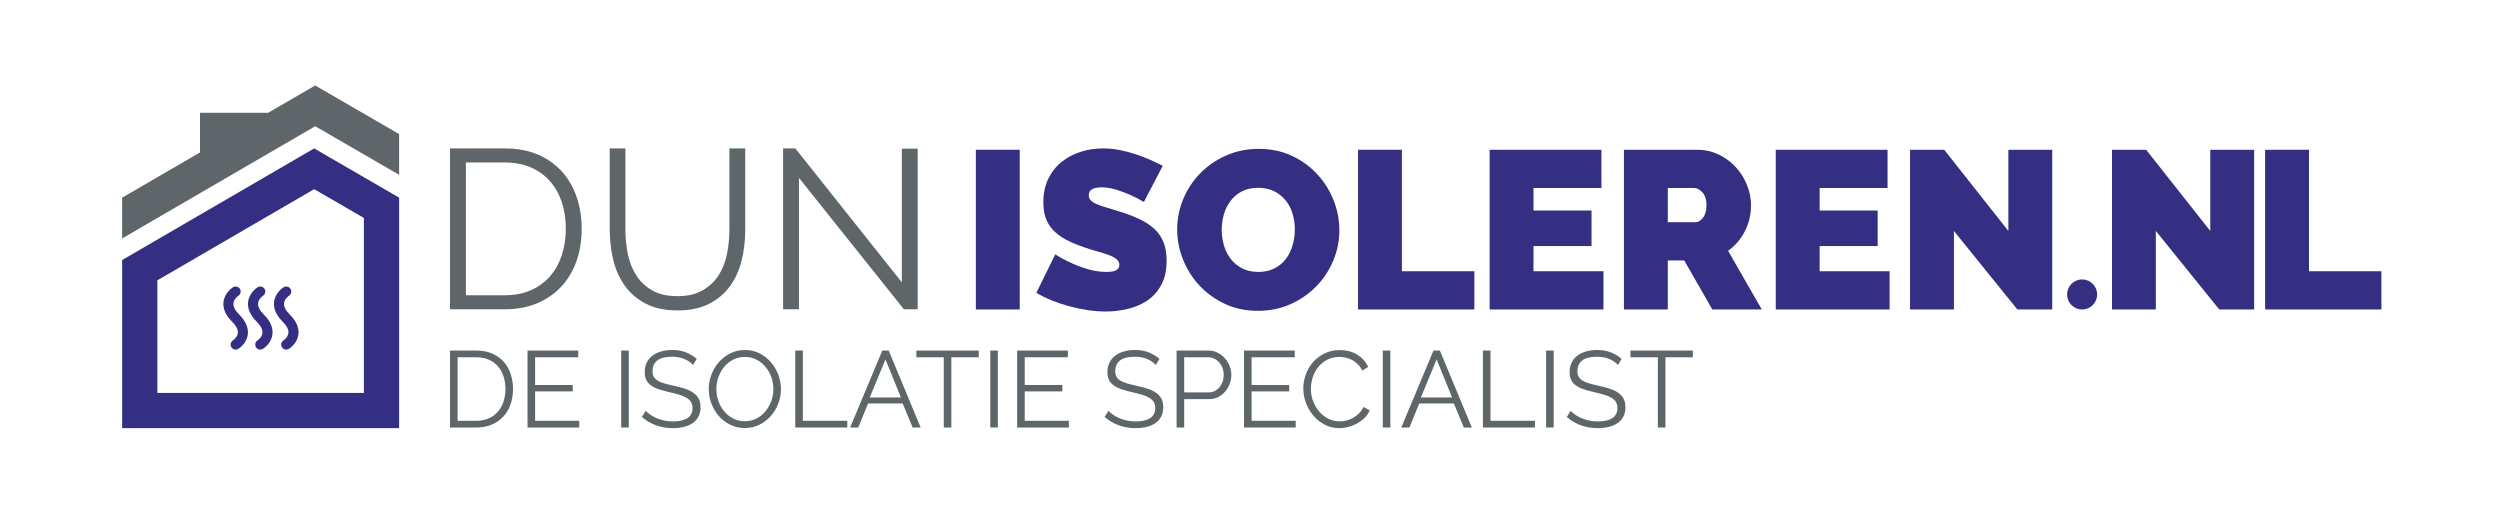 <?xml version="1.0" encoding="utf-8"?>
<!-- Generator: Adobe Illustrator 16.0.0, SVG Export Plug-In . SVG Version: 6.00 Build 0)  -->
<!DOCTYPE svg PUBLIC "-//W3C//DTD SVG 1.1//EN" "http://www.w3.org/Graphics/SVG/1.1/DTD/svg11.dtd">
<svg version="1.1" id="Layer_1" xmlns="http://www.w3.org/2000/svg" xmlns:xlink="http://www.w3.org/1999/xlink" x="0px" y="0px"
	 width="380px" height="78.072px" viewBox="0 0 380 78.072" enable-background="new 0 0 380 78.072" xml:space="preserve">
<g>
	<path fill="#352F83" d="M60.667,65.08H18.564V39.524L47.748,22.56l12.919,7.479V65.08z M23.922,59.722h31.387V33.128l-7.556-4.374
		L23.922,42.607V59.722z"/>
	<polygon fill="#5F6669" points="47.904,12.992 40.762,17.144 30.402,17.144 30.402,23.166 18.564,30.048 18.564,36.245 
		47.911,19.187 60.667,26.572 60.667,20.381 	"/>
	<path fill="#352F83" d="M35.82,53.143c-0.256,0-0.506-0.128-0.65-0.362c-0.224-0.358-0.113-0.83,0.246-1.054
		c0.001-0.001,0.663-0.434,0.733-1.103c0.055-0.511-0.238-1.091-0.871-1.725c-0.981-0.979-1.421-1.986-1.31-2.991
		c0.155-1.392,1.311-2.159,1.442-2.242c0.357-0.226,0.831-0.118,1.056,0.238c0.224,0.355,0.119,0.827-0.234,1.053
		c-0.023,0.016-0.674,0.458-0.744,1.131c-0.053,0.517,0.24,1.1,0.872,1.729c0.984,0.983,1.424,1.991,1.309,2.992
		c-0.159,1.382-1.314,2.137-1.446,2.218C36.098,53.105,35.958,53.143,35.82,53.143"/>
	<path fill="#352F83" d="M39.561,53.143c-0.255,0-0.506-0.128-0.651-0.362c-0.223-0.358-0.112-0.83,0.247-1.054
		c0.001-0.001,0.662-0.434,0.734-1.103c0.054-0.511-0.239-1.091-0.871-1.725c-0.981-0.979-1.421-1.986-1.31-2.991
		c0.155-1.392,1.311-2.159,1.442-2.242c0.357-0.226,0.83-0.118,1.056,0.238c0.224,0.355,0.119,0.827-0.234,1.053
		c-0.023,0.016-0.674,0.458-0.744,1.131c-0.053,0.517,0.24,1.1,0.872,1.729c0.984,0.983,1.424,1.991,1.309,2.992
		c-0.16,1.382-1.315,2.137-1.447,2.218C39.838,53.105,39.699,53.143,39.561,53.143"/>
	<path fill="#352F83" d="M43.508,53.143c-0.256,0-0.506-0.128-0.651-0.362c-0.223-0.358-0.112-0.83,0.247-1.054
		c0.001-0.001,0.662-0.434,0.733-1.103c0.055-0.511-0.239-1.091-0.871-1.725c-0.981-0.979-1.421-1.986-1.31-2.991
		c0.155-1.392,1.311-2.159,1.442-2.242c0.357-0.226,0.83-0.118,1.055,0.238c0.225,0.355,0.12,0.827-0.233,1.053
		c-0.023,0.016-0.675,0.458-0.744,1.131c-0.053,0.517,0.24,1.1,0.872,1.729c0.983,0.983,1.424,1.991,1.309,2.992
		c-0.16,1.382-1.315,2.137-1.446,2.218C43.785,53.105,43.646,53.143,43.508,53.143"/>
</g>
<g>
	<g>
		<rect x="148.33" y="22.765" fill="#352F83" width="6.668" height="24.277"/>
		<path fill="#352F83" d="M173.871,30.698c-0.684-0.41-1.391-0.774-2.12-1.094c-0.615-0.273-1.306-0.53-2.069-0.769
			c-0.764-0.238-1.51-0.359-2.239-0.359c-0.593,0-1.065,0.092-1.419,0.273c-0.354,0.183-0.53,0.491-0.53,0.923
			c0,0.319,0.103,0.582,0.308,0.787s0.5,0.394,0.889,0.564c0.388,0.171,0.86,0.336,1.419,0.496c0.558,0.16,1.191,0.354,1.898,0.581
			c1.116,0.343,2.125,0.718,3.026,1.128c0.899,0.41,1.669,0.895,2.308,1.453c0.638,0.559,1.128,1.237,1.47,2.035
			c0.342,0.797,0.513,1.767,0.513,2.905c0,1.459-0.268,2.684-0.804,3.676c-0.535,0.992-1.243,1.785-2.119,2.377
			c-0.878,0.592-1.87,1.02-2.975,1.281c-1.105,0.262-2.217,0.395-3.335,0.395c-0.888,0-1.8-0.068-2.734-0.205
			c-0.935-0.137-1.863-0.332-2.786-0.582c-0.923-0.25-1.813-0.547-2.667-0.889c-0.855-0.342-1.647-0.73-2.377-1.164l2.872-5.846
			c0.798,0.502,1.63,0.946,2.497,1.333c0.73,0.344,1.556,0.65,2.479,0.924c0.923,0.275,1.862,0.41,2.821,0.41
			c0.729,0,1.236-0.096,1.521-0.291c0.285-0.191,0.427-0.449,0.427-0.768c0-0.342-0.142-0.633-0.427-0.872
			c-0.286-0.24-0.678-0.45-1.18-0.634c-0.501-0.182-1.077-0.364-1.728-0.547c-0.648-0.182-1.338-0.398-2.067-0.648
			c-1.071-0.365-1.995-0.758-2.77-1.18c-0.775-0.421-1.413-0.9-1.915-1.436c-0.501-0.535-0.872-1.146-1.111-1.829
			c-0.239-0.684-0.358-1.471-0.358-2.36c0-1.345,0.243-2.53,0.734-3.556c0.489-1.025,1.156-1.88,2-2.564
			c0.843-0.684,1.807-1.202,2.889-1.556c1.083-0.353,2.228-0.53,3.437-0.53c0.889,0,1.754,0.086,2.599,0.257
			c0.843,0.171,1.658,0.388,2.445,0.649c0.786,0.263,1.521,0.548,2.205,0.855c0.684,0.309,1.299,0.599,1.846,0.872L173.871,30.698z"
			/>
		<path fill="#352F83" d="M191.206,47.247c-1.846,0-3.521-0.352-5.026-1.059c-1.504-0.707-2.792-1.637-3.863-2.787
			c-1.072-1.15-1.904-2.467-2.496-3.951c-0.593-1.481-0.89-3.008-0.89-4.581c0-1.595,0.308-3.134,0.923-4.616
			c0.616-1.481,1.476-2.787,2.583-3.915c1.104-1.129,2.415-2.029,3.931-2.702c1.516-0.672,3.174-1.008,4.975-1.008
			c1.847,0,3.522,0.354,5.027,1.06c1.503,0.707,2.792,1.642,3.863,2.803c1.071,1.163,1.897,2.485,2.479,3.967
			s0.872,2.998,0.872,4.547c0,1.596-0.308,3.129-0.923,4.599c-0.615,1.47-1.471,2.769-2.564,3.898
			c-1.095,1.127-2.399,2.035-3.916,2.719C194.665,46.905,193.007,47.247,191.206,47.247 M185.702,34.938
			c0,0.821,0.113,1.613,0.342,2.376c0.228,0.765,0.569,1.441,1.025,2.035c0.456,0.591,1.031,1.072,1.727,1.435
			c0.695,0.365,1.521,0.547,2.479,0.547s1.789-0.188,2.496-0.563c0.707-0.377,1.282-0.867,1.727-1.47
			c0.445-0.604,0.775-1.294,0.992-2.069s0.325-1.562,0.325-2.359c0-0.821-0.115-1.612-0.343-2.377
			c-0.228-0.763-0.575-1.436-1.043-2.017c-0.468-0.581-1.049-1.048-1.744-1.402c-0.694-0.353-1.51-0.529-2.444-0.529
			c-0.957,0-1.784,0.183-2.479,0.547c-0.695,0.364-1.271,0.849-1.726,1.453c-0.457,0.604-0.792,1.289-1.009,2.051
			C185.809,33.36,185.702,34.141,185.702,34.938"/>
		<polygon fill="#352F83" points="206.422,47.042 206.422,22.765 213.09,22.765 213.09,41.229 224.101,41.229 224.101,47.042 		"/>
		<polygon fill="#352F83" points="243.726,41.229 243.726,47.042 226.424,47.042 226.424,22.766 243.418,22.766 243.418,28.579 
			233.092,28.579 233.092,31.998 241.913,31.998 241.913,37.4 233.092,37.4 233.092,41.229 		"/>
		<path fill="#352F83" d="M246.837,47.042V22.766h11.146c1.186,0,2.28,0.245,3.283,0.735s1.864,1.128,2.582,1.915
			c0.718,0.787,1.281,1.688,1.692,2.702c0.41,1.014,0.615,2.034,0.615,3.06c0,1.414-0.308,2.729-0.924,3.949
			c-0.614,1.22-1.47,2.217-2.563,2.992l5.129,8.924h-7.522L256,39.588h-2.496v7.454H246.837z M253.504,33.776h4.206
			c0.41,0,0.791-0.228,1.146-0.684c0.354-0.456,0.529-1.094,0.529-1.915c0-0.843-0.204-1.487-0.614-1.933
			c-0.412-0.444-0.821-0.666-1.231-0.666h-4.035V33.776z"/>
		<polygon fill="#352F83" points="287.217,41.229 287.217,47.042 269.916,47.042 269.916,22.766 286.909,22.766 286.909,28.579 
			276.584,28.579 276.584,31.998 285.405,31.998 285.405,37.4 276.584,37.4 276.584,41.229 		"/>
		<polygon fill="#352F83" points="296.996,35.109 296.996,47.042 290.329,47.042 290.329,22.766 295.525,22.766 305.271,35.109 
			305.271,22.766 311.938,22.766 311.938,47.042 306.639,47.042 		"/>
		<polygon fill="#352F83" points="344.299,47.042 344.299,22.765 350.966,22.765 350.966,41.229 361.976,41.229 361.976,47.042 		
			"/>
		<polygon fill="#352F83" points="327.689,35.109 327.689,47.042 321.022,47.042 321.022,22.766 326.22,22.766 335.964,35.109 
			335.964,22.766 342.632,22.766 342.632,47.042 337.332,47.042 		"/>
		<path fill="#352F83" d="M318.765,44.759c0,1.262-1.022,2.283-2.284,2.283c-1.261,0-2.284-1.021-2.284-2.283
			s1.023-2.285,2.284-2.285C317.742,42.474,318.765,43.497,318.765,44.759"/>
	</g>
	<g>
		<path fill="#5F6669" d="M68.405,47.013V22.56h8.3c1.951,0,3.656,0.322,5.114,0.965c1.458,0.643,2.674,1.515,3.651,2.616
			c0.975,1.103,1.709,2.395,2.204,3.875c0.494,1.48,0.741,3.06,0.741,4.735c0,1.86-0.275,3.542-0.826,5.046
			c-0.551,1.504-1.338,2.79-2.359,3.858c-1.022,1.068-2.25,1.895-3.686,2.479c-1.435,0.586-3.048,0.879-4.838,0.879H68.405z
			 M86.004,34.751c0-1.468-0.207-2.818-0.62-4.046c-0.414-1.228-1.017-2.291-1.808-3.186c-0.792-0.896-1.763-1.589-2.911-2.083
			c-1.148-0.493-2.468-0.741-3.96-0.741h-5.889v20.183h5.889c1.515,0,2.853-0.26,4.012-0.775c1.159-0.518,2.129-1.229,2.91-2.135
			c0.78-0.908,1.372-1.975,1.774-3.205C85.803,37.536,86.004,36.198,86.004,34.751z"/>
		<path fill="#5F6669" d="M102.948,45.015c1.538,0,2.818-0.291,3.84-0.877c1.022-0.588,1.837-1.355,2.446-2.309
			c0.608-0.951,1.033-2.038,1.274-3.253c0.241-1.218,0.361-2.446,0.361-3.686V22.56h2.411V34.89c0,1.652-0.184,3.219-0.551,4.7
			c-0.368,1.481-0.959,2.786-1.774,3.909c-0.815,1.125-1.877,2.021-3.186,2.688c-1.309,0.666-2.905,0.998-4.787,0.998
			c-1.929,0-3.554-0.35-4.874-1.051c-1.32-0.699-2.382-1.623-3.186-2.771c-0.804-1.148-1.378-2.457-1.722-3.926
			c-0.344-1.469-0.517-2.985-0.517-4.546V22.56h2.376V34.89c0,1.286,0.126,2.537,0.379,3.754c0.252,1.217,0.683,2.296,1.292,3.238
			c0.608,0.941,1.417,1.697,2.428,2.271C100.17,44.729,101.433,45.015,102.948,45.015z"/>
		<path fill="#5F6669" d="M121.442,27.037v19.976h-2.411V22.56h1.86l16.187,20.355v-20.32h2.411v24.418h-2.101L121.442,27.037z"/>
	</g>
</g>
<g>
	<path fill="#5F6669" d="M68.405,64.981V53.283h3.971c0.934,0,1.749,0.154,2.447,0.462c0.697,0.308,1.279,0.724,1.747,1.252
		c0.466,0.526,0.817,1.146,1.054,1.854c0.236,0.708,0.354,1.464,0.354,2.266c0,0.889-0.131,1.693-0.396,2.413
		c-0.263,0.72-0.64,1.334-1.128,1.846c-0.49,0.511-1.077,0.906-1.763,1.186c-0.687,0.281-1.458,0.421-2.315,0.421H68.405z
		 M76.825,59.116c0-0.702-0.1-1.349-0.297-1.937c-0.198-0.587-0.486-1.096-0.865-1.523c-0.378-0.429-0.843-0.761-1.392-0.997
		c-0.549-0.235-1.181-0.354-1.895-0.354h-2.817v9.654h2.817c0.725,0,1.365-0.124,1.919-0.37c0.554-0.248,1.019-0.588,1.392-1.022
		c0.374-0.435,0.657-0.944,0.849-1.532C76.728,60.448,76.825,59.808,76.825,59.116z"/>
	<path fill="#5F6669" d="M88.044,63.96v1.021h-7.859V53.283h7.711v1.022h-6.558v4.217h5.717v0.972h-5.717v4.466H88.044z"/>
	<path fill="#5F6669" d="M94.42,64.981V53.283h1.154v11.698H94.42z"/>
	<path fill="#5F6669" d="M105.344,55.476c-0.329-0.373-0.769-0.677-1.318-0.907c-0.549-0.23-1.175-0.346-1.877-0.346
		c-1.033,0-1.785,0.195-2.258,0.584c-0.472,0.391-0.708,0.92-0.708,1.591c0,0.351,0.063,0.641,0.189,0.864
		c0.126,0.226,0.321,0.42,0.584,0.586c0.264,0.163,0.602,0.306,1.013,0.428c0.413,0.121,0.898,0.241,1.458,0.362
		c0.626,0.133,1.189,0.28,1.689,0.445c0.5,0.165,0.925,0.372,1.277,0.618s0.621,0.547,0.807,0.897c0.187,0.353,0.28,0.79,0.28,1.317
		c0,0.539-0.104,1.005-0.313,1.401c-0.208,0.395-0.5,0.726-0.873,0.987c-0.374,0.265-0.818,0.459-1.335,0.585
		c-0.516,0.127-1.083,0.19-1.697,0.19c-1.813,0-3.377-0.565-4.696-1.697l0.577-0.938c0.208,0.22,0.458,0.428,0.75,0.625
		c0.291,0.198,0.615,0.371,0.972,0.521c0.357,0.146,0.738,0.262,1.145,0.345c0.406,0.082,0.835,0.124,1.285,0.124
		c0.934,0,1.661-0.168,2.183-0.503c0.521-0.334,0.782-0.843,0.782-1.524c0-0.362-0.073-0.666-0.221-0.915
		c-0.149-0.246-0.371-0.461-0.668-0.642c-0.296-0.181-0.665-0.337-1.104-0.47c-0.44-0.132-0.951-0.264-1.533-0.395
		c-0.615-0.143-1.153-0.291-1.614-0.446c-0.461-0.152-0.851-0.345-1.17-0.576c-0.319-0.23-0.558-0.507-0.716-0.831
		c-0.16-0.324-0.239-0.723-0.239-1.194c0-0.537,0.102-1.02,0.305-1.441c0.204-0.424,0.492-0.775,0.865-1.056
		c0.374-0.28,0.813-0.494,1.318-0.643c0.505-0.147,1.065-0.222,1.681-0.222c0.779,0,1.475,0.117,2.084,0.354
		c0.609,0.235,1.162,0.568,1.655,0.998L105.344,55.476z"/>
	<path fill="#5F6669" d="M113.219,65.064c-0.813,0-1.556-0.169-2.232-0.504c-0.676-0.334-1.255-0.779-1.738-1.333
		c-0.483-0.556-0.857-1.191-1.121-1.904c-0.263-0.714-0.396-1.443-0.396-2.19c0-0.78,0.14-1.527,0.42-2.242
		c0.28-0.713,0.667-1.345,1.161-1.894c0.495-0.55,1.077-0.986,1.747-1.311c0.67-0.323,1.395-0.485,2.175-0.485
		c0.813,0,1.557,0.172,2.232,0.519c0.675,0.346,1.251,0.799,1.729,1.359c0.478,0.559,0.849,1.195,1.112,1.902
		c0.263,0.708,0.396,1.433,0.396,2.167c0,0.78-0.14,1.527-0.42,2.24c-0.28,0.715-0.665,1.342-1.153,1.887
		c-0.489,0.545-1.069,0.979-1.738,1.302C114.724,64.9,114,65.064,113.219,65.064z M108.887,59.133c0,0.636,0.104,1.25,0.312,1.836
		c0.208,0.588,0.506,1.11,0.891,1.565c0.384,0.457,0.84,0.819,1.367,1.088s1.115,0.404,1.763,0.404c0.659,0,1.258-0.144,1.796-0.429
		c0.538-0.286,0.993-0.66,1.368-1.121c0.373-0.461,0.661-0.982,0.865-1.564c0.203-0.583,0.304-1.176,0.304-1.779
		c0-0.637-0.107-1.25-0.321-1.837c-0.214-0.588-0.513-1.107-0.897-1.559c-0.385-0.45-0.841-0.81-1.368-1.078
		c-0.527-0.27-1.109-0.405-1.747-0.405c-0.659,0-1.257,0.142-1.796,0.421c-0.538,0.28-0.994,0.65-1.368,1.113
		c-0.374,0.461-0.662,0.982-0.865,1.563C108.988,57.936,108.887,58.529,108.887,59.133z"/>
	<path fill="#5F6669" d="M120.88,64.981V53.283h1.154V63.96h6.754v1.021H120.88z"/>
	<path fill="#5F6669" d="M134.11,53.283h0.972l4.86,11.698h-1.22l-1.515-3.658h-5.255l-1.5,3.658h-1.235L134.11,53.283z
		 M136.944,60.417l-2.355-5.783l-2.39,5.783H136.944z"/>
	<path fill="#5F6669" d="M148.774,54.306h-4.168v10.676h-1.153V54.306h-4.168v-1.022h9.49V54.306z"/>
	<path fill="#5F6669" d="M150.52,64.981V53.283h1.153v11.698H150.52z"/>
	<path fill="#5F6669" d="M162.464,63.96v1.021h-7.859V53.283h7.711v1.022h-6.557v4.217h5.716v0.972h-5.716v4.466H162.464z"/>
	<path fill="#5F6669" d="M175.678,55.476c-0.329-0.373-0.769-0.677-1.318-0.907s-1.175-0.346-1.877-0.346
		c-1.034,0-1.786,0.195-2.258,0.584c-0.472,0.391-0.708,0.92-0.708,1.591c0,0.351,0.063,0.641,0.189,0.864
		c0.126,0.226,0.321,0.42,0.584,0.586c0.264,0.163,0.602,0.306,1.013,0.428c0.412,0.121,0.898,0.241,1.458,0.362
		c0.626,0.133,1.189,0.28,1.689,0.445c0.5,0.165,0.925,0.372,1.277,0.618c0.351,0.246,0.62,0.547,0.807,0.897
		c0.187,0.353,0.28,0.79,0.28,1.317c0,0.539-0.105,1.005-0.313,1.401c-0.209,0.395-0.5,0.726-0.873,0.987
		c-0.374,0.265-0.819,0.459-1.335,0.585c-0.516,0.127-1.082,0.19-1.696,0.19c-1.813,0-3.378-0.565-4.696-1.697l0.577-0.938
		c0.208,0.22,0.458,0.428,0.75,0.625c0.291,0.198,0.615,0.371,0.972,0.521c0.357,0.146,0.738,0.262,1.146,0.345
		c0.406,0.082,0.834,0.124,1.285,0.124c0.933,0,1.661-0.168,2.183-0.503c0.521-0.334,0.782-0.843,0.782-1.524
		c0-0.362-0.074-0.666-0.222-0.915c-0.149-0.246-0.371-0.461-0.667-0.642c-0.296-0.181-0.665-0.337-1.104-0.47
		c-0.439-0.132-0.95-0.264-1.532-0.395c-0.615-0.143-1.153-0.291-1.614-0.446c-0.461-0.152-0.851-0.345-1.17-0.576
		c-0.319-0.23-0.558-0.507-0.717-0.831s-0.239-0.723-0.239-1.194c0-0.537,0.102-1.02,0.305-1.441
		c0.203-0.424,0.491-0.775,0.865-1.056s0.813-0.494,1.318-0.643c0.506-0.147,1.065-0.222,1.681-0.222
		c0.779,0,1.475,0.117,2.084,0.354c0.609,0.235,1.162,0.568,1.656,0.998L175.678,55.476z"/>
	<path fill="#5F6669" d="M178.842,64.981V53.283h4.844c0.504,0,0.969,0.108,1.392,0.321c0.423,0.215,0.789,0.495,1.096,0.84
		c0.307,0.347,0.549,0.739,0.725,1.178c0.176,0.439,0.264,0.885,0.264,1.336c0,0.482-0.083,0.946-0.247,1.392
		c-0.165,0.444-0.396,0.838-0.692,1.177c-0.296,0.341-0.65,0.616-1.063,0.825c-0.412,0.208-0.871,0.313-1.375,0.313h-3.79v4.317
		H178.842z M179.995,59.643h3.74c0.34,0,0.651-0.073,0.931-0.222s0.519-0.347,0.717-0.594c0.197-0.247,0.351-0.532,0.461-0.855
		c0.11-0.324,0.165-0.663,0.165-1.014c0-0.362-0.064-0.706-0.189-1.03c-0.126-0.324-0.296-0.607-0.511-0.849
		c-0.214-0.241-0.467-0.43-0.758-0.568c-0.291-0.138-0.596-0.205-0.914-0.205h-3.642V59.643z"/>
	<path fill="#5F6669" d="M196.948,63.96v1.021h-7.859V53.283h7.71v1.022h-6.557v4.217h5.717v0.972h-5.717v4.466H196.948z"/>
	<path fill="#5F6669" d="M198.102,59.05c0-0.703,0.124-1.402,0.37-2.101c0.247-0.697,0.607-1.321,1.079-1.87
		c0.474-0.549,1.055-0.996,1.747-1.342s1.477-0.521,2.355-0.521c1.044,0,1.937,0.236,2.679,0.709
		c0.741,0.472,1.287,1.088,1.639,1.846l-0.905,0.56c-0.188-0.384-0.415-0.709-0.685-0.972c-0.27-0.265-0.558-0.478-0.865-0.644
		c-0.307-0.163-0.625-0.281-0.955-0.354c-0.331-0.071-0.654-0.108-0.972-0.108c-0.704,0-1.325,0.144-1.863,0.431
		c-0.537,0.285-0.99,0.659-1.358,1.12c-0.368,0.462-0.646,0.979-0.832,1.557c-0.187,0.577-0.28,1.161-0.28,1.755
		c0,0.647,0.112,1.269,0.337,1.86c0.226,0.593,0.534,1.119,0.924,1.574c0.39,0.456,0.852,0.818,1.384,1.087
		c0.532,0.271,1.112,0.405,1.738,0.405c0.329,0,0.667-0.042,1.013-0.124c0.347-0.083,0.682-0.215,1.005-0.397
		c0.324-0.18,0.624-0.403,0.899-0.675c0.272-0.269,0.504-0.596,0.69-0.979l0.956,0.492c-0.188,0.44-0.451,0.826-0.791,1.161
		c-0.34,0.336-0.719,0.62-1.136,0.852c-0.419,0.23-0.86,0.403-1.327,0.524s-0.926,0.183-1.376,0.183
		c-0.802,0-1.538-0.176-2.208-0.527c-0.669-0.353-1.245-0.811-1.729-1.376c-0.482-0.566-0.858-1.207-1.129-1.928
		C198.236,60.53,198.102,59.798,198.102,59.05z"/>
	<path fill="#5F6669" d="M210.179,64.981V53.283h1.153v11.698H210.179z"/>
	<path fill="#5F6669" d="M217.888,53.283h0.973l4.86,11.698h-1.219l-1.517-3.658h-5.255l-1.5,3.658h-1.235L217.888,53.283z
		 M220.722,60.417l-2.354-5.783l-2.391,5.783H220.722z"/>
	<path fill="#5F6669" d="M225.4,64.981V53.283h1.154V63.96h6.755v1.021H225.4z"/>
	<path fill="#5F6669" d="M235.007,64.981V53.283h1.153v11.698H235.007z"/>
	<path fill="#5F6669" d="M245.932,55.476c-0.33-0.373-0.771-0.677-1.32-0.907s-1.174-0.346-1.876-0.346
		c-1.033,0-1.787,0.195-2.259,0.584c-0.472,0.391-0.707,0.92-0.707,1.591c0,0.351,0.061,0.641,0.19,0.864
		c0.125,0.226,0.318,0.42,0.584,0.586c0.263,0.163,0.601,0.306,1.011,0.428c0.413,0.121,0.898,0.241,1.459,0.362
		c0.627,0.133,1.19,0.28,1.689,0.445s0.925,0.372,1.276,0.618c0.351,0.246,0.619,0.547,0.807,0.897
		c0.188,0.353,0.282,0.79,0.282,1.317c0,0.539-0.104,1.005-0.314,1.401c-0.209,0.395-0.501,0.726-0.873,0.987
		c-0.373,0.265-0.818,0.459-1.333,0.585c-0.518,0.127-1.084,0.19-1.698,0.19c-1.813,0-3.379-0.565-4.695-1.697l0.576-0.938
		c0.21,0.22,0.459,0.428,0.748,0.625c0.293,0.198,0.618,0.371,0.974,0.521c0.357,0.146,0.737,0.262,1.146,0.345
		c0.405,0.082,0.834,0.124,1.284,0.124c0.934,0,1.663-0.168,2.184-0.503c0.522-0.334,0.782-0.843,0.782-1.524
		c0-0.362-0.075-0.666-0.223-0.915c-0.146-0.246-0.37-0.461-0.667-0.642c-0.296-0.181-0.666-0.337-1.103-0.47
		c-0.44-0.132-0.952-0.264-1.533-0.395c-0.615-0.143-1.153-0.291-1.615-0.446c-0.461-0.152-0.85-0.345-1.169-0.576
		c-0.318-0.23-0.558-0.507-0.716-0.831c-0.161-0.324-0.241-0.723-0.241-1.194c0-0.537,0.102-1.02,0.306-1.441
		c0.204-0.424,0.49-0.775,0.866-1.056c0.372-0.28,0.813-0.494,1.316-0.643c0.507-0.147,1.065-0.222,1.682-0.222
		c0.78,0,1.475,0.117,2.083,0.354c0.609,0.235,1.161,0.568,1.658,0.998L245.932,55.476z"/>
	<path fill="#5F6669" d="M257.316,54.306h-4.17v10.676h-1.151V54.306h-4.168v-1.022h9.489V54.306z"/>
</g>
<g display="none">
	<path display="inline" fill="#5F6669" d="M68.405,64.964V53.461h3.824c0.907,0,1.704,0.151,2.389,0.454
		c0.687,0.303,1.256,0.713,1.709,1.231c0.454,0.518,0.794,1.126,1.021,1.822c0.227,0.697,0.34,1.439,0.34,2.228
		c0,0.876-0.127,1.667-0.381,2.374c-0.254,0.708-0.619,1.313-1.094,1.814c-0.476,0.503-1.05,0.891-1.726,1.166
		c-0.675,0.276-1.428,0.413-2.26,0.413H68.405z M76.862,59.196c0-0.724-0.103-1.39-0.308-2.001c-0.205-0.609-0.505-1.137-0.899-1.58
		c-0.394-0.442-0.877-0.788-1.45-1.036c-0.573-0.248-1.231-0.372-1.977-0.372h-2.998v10.014h2.998c0.755,0,1.423-0.128,2.001-0.383
		c0.578-0.253,1.061-0.606,1.45-1.061c0.389-0.453,0.683-0.985,0.883-1.595C76.763,60.57,76.862,59.908,76.862,59.196z"/>
	<path display="inline" fill="#5F6669" d="M87.621,64.221v0.743h-7.664V53.461h7.518v0.746h-6.691v4.521h5.849v0.712h-5.849v4.781
		H87.621z"/>
	<path display="inline" fill="#5F6669" d="M94.038,64.964V53.461h0.826v11.503H94.038z"/>
	<path display="inline" fill="#5F6669" d="M104.568,55.373c-0.745-0.831-1.797-1.247-3.159-1.247c-1.123,0-1.941,0.213-2.454,0.639
		c-0.513,0.428-0.77,1.003-0.77,1.727c0,0.366,0.064,0.672,0.194,0.915c0.13,0.242,0.332,0.451,0.608,0.623
		c0.275,0.173,0.624,0.319,1.045,0.438c0.421,0.12,0.929,0.244,1.523,0.373c0.616,0.129,1.175,0.271,1.677,0.43
		c0.502,0.155,0.929,0.354,1.279,0.591c0.352,0.237,0.621,0.53,0.811,0.875c0.189,0.346,0.283,0.771,0.283,1.279
		s-0.1,0.951-0.299,1.329c-0.2,0.377-0.481,0.693-0.842,0.946c-0.362,0.255-0.794,0.446-1.296,0.577
		c-0.502,0.129-1.061,0.193-1.677,0.193c-1.793,0-3.311-0.572-4.553-1.717l0.438-0.664c0.486,0.507,1.08,0.909,1.782,1.207
		c0.702,0.297,1.491,0.446,2.366,0.446c1.004,0,1.791-0.185,2.357-0.552s0.851-0.924,0.851-1.669c0-0.379-0.076-0.699-0.227-0.965
		c-0.151-0.264-0.375-0.493-0.672-0.688c-0.297-0.194-0.672-0.361-1.126-0.501c-0.454-0.142-0.983-0.277-1.587-0.406
		c-0.616-0.129-1.159-0.267-1.628-0.413c-0.47-0.146-0.864-0.329-1.183-0.551c-0.319-0.221-0.559-0.489-0.721-0.802
		c-0.162-0.313-0.242-0.708-0.242-1.183c0-0.52,0.099-0.979,0.299-1.377c0.2-0.4,0.478-0.738,0.835-1.013
		c0.356-0.276,0.783-0.483,1.28-0.625c0.497-0.14,1.047-0.211,1.652-0.211c0.746,0,1.41,0.111,1.993,0.333
		c0.583,0.221,1.112,0.559,1.587,1.013L104.568,55.373z"/>
	<path display="inline" fill="#5F6669" d="M112.265,65.046c-0.8,0-1.529-0.168-2.188-0.503c-0.66-0.335-1.227-0.771-1.702-1.312
		c-0.476-0.541-0.843-1.162-1.102-1.864c-0.259-0.702-0.389-1.419-0.389-2.154c0-0.768,0.138-1.501,0.414-2.204
		c0.275-0.702,0.653-1.322,1.134-1.862c0.48-0.541,1.051-0.97,1.709-1.288s1.372-0.479,2.139-0.479c0.799,0,1.531,0.172,2.195,0.512
		c0.665,0.341,1.231,0.786,1.702,1.337c0.469,0.55,0.834,1.174,1.094,1.87c0.259,0.697,0.388,1.403,0.388,2.115
		c0,0.777-0.138,1.519-0.413,2.22c-0.276,0.702-0.654,1.32-1.135,1.854c-0.48,0.535-1.05,0.962-1.708,1.281
		C113.744,64.886,113.031,65.046,112.265,65.046z M107.711,59.213c0,0.659,0.111,1.294,0.333,1.903
		c0.221,0.61,0.535,1.15,0.939,1.621s0.888,0.845,1.45,1.126c0.562,0.28,1.177,0.42,1.847,0.42c0.691,0,1.315-0.145,1.872-0.438
		c0.556-0.29,1.031-0.678,1.425-1.157c0.395-0.48,0.7-1.023,0.916-1.629c0.215-0.605,0.324-1.22,0.324-1.847
		c0-0.659-0.114-1.293-0.34-1.904c-0.227-0.609-0.542-1.149-0.947-1.619c-0.406-0.47-0.884-0.847-1.434-1.126
		c-0.551-0.282-1.156-0.422-1.815-0.422c-0.691,0-1.318,0.145-1.879,0.438c-0.562,0.291-1.042,0.678-1.442,1.158
		c-0.4,0.48-0.708,1.022-0.924,1.629C107.819,57.971,107.711,58.588,107.711,59.213z"/>
	<path display="inline" fill="#5F6669" d="M119.879,64.964V53.461h0.826v10.76h6.87v0.743H119.879z"/>
	<path display="inline" fill="#5F6669" d="M132.905,53.461h0.713l4.861,11.503h-0.875L136,61.173h-5.492l-1.604,3.791h-0.892
		L132.905,53.461z M135.773,60.493l-2.511-6.027l-2.56,6.027H135.773z"/>
	<path display="inline" fill="#5F6669" d="M147.13,54.207h-4.212v10.757h-0.827V54.207h-4.213v-0.746h9.251V54.207z"/>
	<path display="inline" fill="#5F6669" d="M148.913,64.964V53.461h0.826v11.503H148.913z"/>
	<path display="inline" fill="#5F6669" d="M160.417,64.221v0.743h-7.663V53.461h7.518v0.746h-6.691v4.521h5.849v0.712h-5.849v4.781
		H160.417z"/>
	<path display="inline" fill="#5F6669" d="M173.523,55.373c-0.745-0.831-1.798-1.247-3.159-1.247c-1.123,0-1.941,0.213-2.454,0.639
		c-0.513,0.428-0.77,1.003-0.77,1.727c0,0.366,0.064,0.672,0.194,0.915c0.13,0.242,0.332,0.451,0.608,0.623
		c0.275,0.173,0.624,0.319,1.045,0.438c0.421,0.12,0.929,0.244,1.523,0.373c0.616,0.129,1.175,0.271,1.677,0.43
		c0.502,0.155,0.929,0.354,1.279,0.591c0.352,0.237,0.621,0.53,0.811,0.875c0.189,0.346,0.283,0.771,0.283,1.279
		s-0.1,0.951-0.299,1.329c-0.2,0.377-0.481,0.693-0.842,0.946c-0.362,0.255-0.794,0.446-1.296,0.577
		c-0.502,0.129-1.062,0.193-1.677,0.193c-1.793,0-3.311-0.572-4.553-1.717l0.438-0.664c0.486,0.507,1.08,0.909,1.782,1.207
		c0.702,0.297,1.491,0.446,2.366,0.446c1.004,0,1.791-0.185,2.357-0.552s0.85-0.924,0.85-1.669c0-0.379-0.076-0.699-0.227-0.965
		c-0.151-0.264-0.375-0.493-0.672-0.688c-0.297-0.194-0.672-0.361-1.126-0.501c-0.454-0.142-0.983-0.277-1.587-0.406
		c-0.616-0.129-1.159-0.267-1.628-0.413c-0.47-0.146-0.865-0.329-1.183-0.551c-0.319-0.221-0.559-0.489-0.721-0.802
		s-0.243-0.708-0.243-1.183c0-0.52,0.1-0.979,0.299-1.377c0.2-0.4,0.478-0.738,0.835-1.013c0.356-0.276,0.783-0.483,1.279-0.625
		c0.497-0.14,1.048-0.211,1.653-0.211c0.746,0,1.41,0.111,1.993,0.333c0.583,0.221,1.112,0.559,1.587,1.013L173.523,55.373z"/>
	<path display="inline" fill="#5F6669" d="M176.635,64.964V53.461h4.731c0.486,0,0.934,0.103,1.345,0.309
		c0.41,0.204,0.764,0.478,1.061,0.817c0.297,0.341,0.529,0.724,0.697,1.15s0.251,0.856,0.251,1.289c0,0.464-0.079,0.912-0.235,1.345
		c-0.157,0.432-0.378,0.815-0.664,1.15c-0.286,0.334-0.63,0.601-1.029,0.801c-0.399,0.201-0.843,0.301-1.329,0.301h-4.001v4.341
		H176.635z M177.461,59.861h3.969c0.378,0,0.718-0.079,1.021-0.234c0.303-0.157,0.559-0.368,0.77-0.634
		c0.21-0.264,0.373-0.566,0.486-0.906c0.114-0.341,0.17-0.694,0.17-1.061c0-0.38-0.067-0.738-0.203-1.078
		c-0.135-0.341-0.319-0.64-0.551-0.899c-0.232-0.259-0.502-0.465-0.81-0.614c-0.307-0.153-0.634-0.228-0.979-0.228h-3.873V59.861z"
		/>
	<path display="inline" fill="#5F6669" d="M194.359,64.221v0.743h-7.664V53.461h7.518v0.746h-6.692v4.521h5.849v0.712h-5.849v4.781
		H194.359z"/>
	<path display="inline" fill="#5F6669" d="M195.574,59.132c0-0.692,0.122-1.38,0.364-2.066c0.243-0.686,0.597-1.298,1.062-1.838
		c0.464-0.54,1.034-0.98,1.71-1.321c0.675-0.34,1.444-0.51,2.309-0.51c1.025,0,1.9,0.234,2.624,0.705
		c0.725,0.47,1.265,1.071,1.621,1.807l-0.681,0.388c-0.206-0.398-0.445-0.733-0.722-1.005c-0.275-0.269-0.572-0.487-0.891-0.655
		c-0.318-0.167-0.651-0.289-0.996-0.365c-0.347-0.075-0.687-0.113-1.021-0.113c-0.735,0-1.384,0.149-1.945,0.445
		c-0.562,0.299-1.036,0.684-1.425,1.159c-0.39,0.477-0.684,1.013-0.884,1.612c-0.2,0.599-0.3,1.201-0.3,1.807
		c0,0.681,0.119,1.329,0.356,1.943c0.238,0.616,0.562,1.159,0.973,1.629c0.41,0.471,0.896,0.845,1.458,1.126
		c0.562,0.28,1.166,0.421,1.814,0.421c0.346,0,0.702-0.043,1.069-0.13c0.367-0.085,0.719-0.222,1.054-0.404
		c0.334-0.184,0.647-0.418,0.939-0.706c0.292-0.284,0.534-0.622,0.729-1.013l0.713,0.341c-0.193,0.433-0.459,0.817-0.794,1.151
		s-0.707,0.615-1.118,0.842c-0.409,0.228-0.845,0.397-1.304,0.511s-0.91,0.17-1.353,0.17c-0.789,0-1.51-0.172-2.163-0.519
		c-0.653-0.345-1.218-0.796-1.693-1.353s-0.845-1.188-1.11-1.895C195.707,60.588,195.574,59.866,195.574,59.132z"/>
	<path display="inline" fill="#5F6669" d="M207.548,64.964V53.461h0.826v11.503H207.548z"/>
	<path display="inline" fill="#5F6669" d="M215.001,53.461h0.713l4.86,11.503h-0.875l-1.604-3.791h-5.492l-1.604,3.791h-0.892
		L215.001,53.461z M217.869,60.493l-2.512-6.027l-2.56,6.027H217.869z"/>
	<path display="inline" fill="#5F6669" d="M222.324,64.964V53.461h0.826v10.76h6.869v0.743H222.324z"/>
	<path display="inline" fill="#5F6669" d="M231.737,64.964V53.461h0.826v11.503H231.737z"/>
	<path display="inline" fill="#5F6669" d="M242.267,55.373c-0.744-0.831-1.796-1.247-3.159-1.247c-1.124,0-1.941,0.213-2.453,0.639
		c-0.514,0.428-0.77,1.003-0.77,1.727c0,0.366,0.063,0.672,0.192,0.915c0.132,0.242,0.332,0.451,0.609,0.623
		c0.273,0.173,0.622,0.319,1.044,0.438c0.422,0.12,0.928,0.244,1.524,0.373c0.614,0.129,1.173,0.271,1.677,0.43
		c0.501,0.155,0.929,0.354,1.279,0.591s0.619,0.53,0.81,0.875c0.189,0.346,0.285,0.771,0.285,1.279s-0.101,0.951-0.301,1.329
		c-0.201,0.377-0.48,0.693-0.842,0.946c-0.363,0.255-0.796,0.446-1.297,0.577c-0.501,0.129-1.061,0.193-1.678,0.193
		c-1.793,0-3.31-0.572-4.552-1.717l0.438-0.664c0.485,0.507,1.078,0.909,1.779,1.207c0.704,0.297,1.493,0.446,2.366,0.446
		c1.004,0,1.79-0.185,2.357-0.552c0.566-0.367,0.852-0.924,0.852-1.669c0-0.379-0.076-0.699-0.227-0.965
		c-0.15-0.264-0.375-0.493-0.673-0.688c-0.298-0.194-0.672-0.361-1.126-0.501c-0.453-0.142-0.983-0.277-1.588-0.406
		c-0.616-0.129-1.157-0.267-1.629-0.413c-0.47-0.146-0.862-0.329-1.182-0.551c-0.319-0.221-0.56-0.489-0.723-0.802
		c-0.161-0.313-0.242-0.708-0.242-1.183c0-0.52,0.1-0.979,0.3-1.377c0.201-0.4,0.478-0.738,0.834-1.013
		c0.358-0.276,0.783-0.483,1.281-0.625c0.496-0.14,1.047-0.211,1.651-0.211c0.746,0,1.41,0.111,1.993,0.333
		c0.583,0.221,1.113,0.559,1.588,1.013L242.267,55.373z"/>
	<path display="inline" fill="#5F6669" d="M253.334,54.207h-4.211v10.757h-0.828V54.207h-4.212v-0.746h9.251V54.207z"/>
</g>
</svg>
